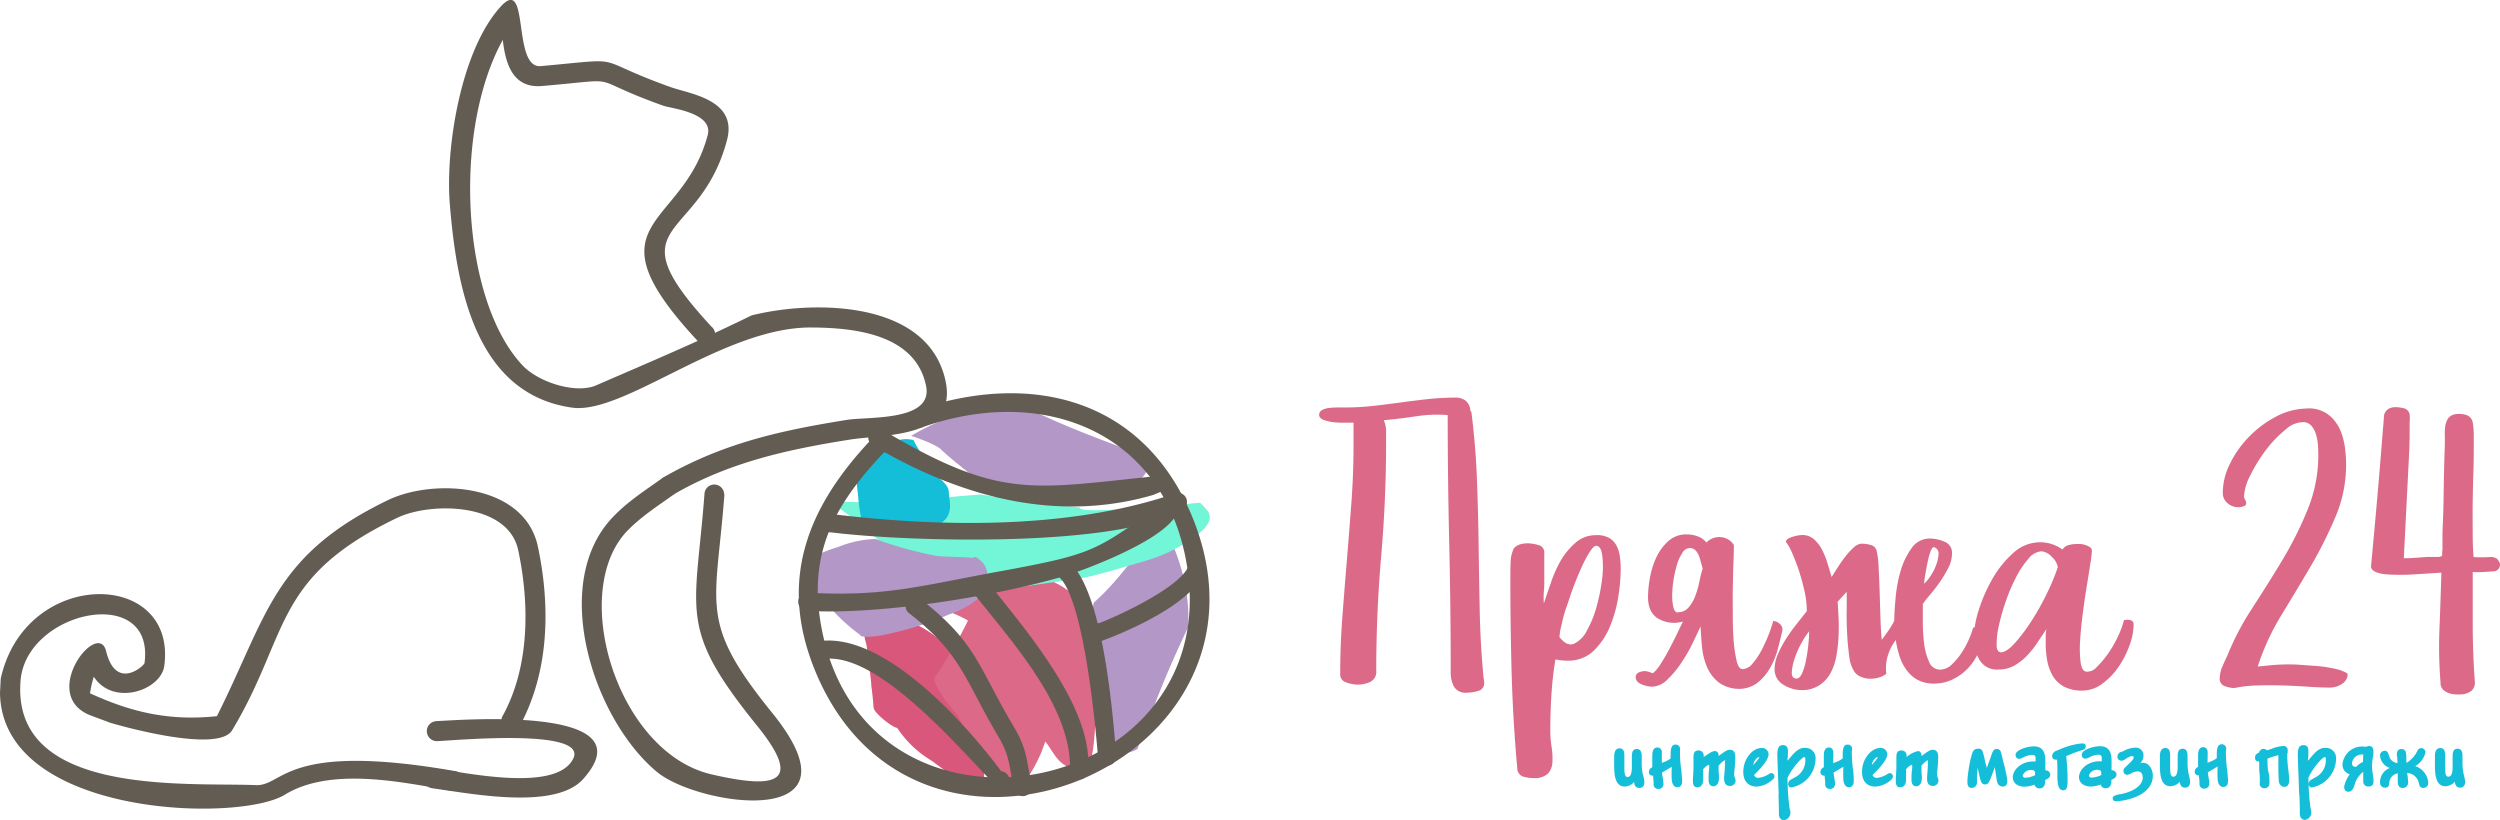 <svg id="Слой_1" data-name="Слой 1" xmlns="http://www.w3.org/2000/svg" viewBox="0 0 507.03 166.39"><defs><style>.cls-1{fill:#b397c7;}.cls-2{fill:#d9577a;}.cls-3{fill:#db6987;}.cls-4{fill:#73f5d7;}.cls-5{fill:#15bed8;}.cls-6{fill:#635c53;fill-rule:evenodd;}</style></defs><title>Пряжа24</title><path class="cls-1" d="M222,122.08c4.71-4.28,6.4-7.3,10.09-11.2,1-.86,2.4-4.76,2.87-6.12,4,6.76,6.47,14.58,6,22.47-5,10.5-6.23,14.4-10.29,24.69a5.12,5.12,0,0,1-1.85.69c-4.28.4-5.84-8.9-6.15-11.54-.14-2-1.82-18-.7-19Z"/><path class="cls-1" d="M202.16,101.24c-4.29-4.69-7.32-6.37-11.23-10-.86-1-4.77-2.39-6.13-2.85,6.75-4,14.56-6.51,22.45-6.11,10.52,5,14.42,6.18,24.72,10.21a4.85,4.85,0,0,1,.7,1.84c.41,4.28-8.87,5.88-11.52,6.19-2,.15-18,1.88-19,.77Z"/><path class="cls-2" d="M177.16,143.49c-.08-1.5-.25-2.94-.45-4.42.09-.23-.85-7.48-1-8.4a9.26,9.26,0,0,1-.31-1.2c-.12-1.28-1.89-3.59-3-4.31,2.23-1.42,5.42-.88,7.8-.29a21.84,21.84,0,0,1,8.28,3.3,29.22,29.22,0,0,1,5.41,4.82,32.52,32.52,0,0,1,2.65,7.9c.52,5.58,3.53,12.3,3,17.11a4.25,4.25,0,0,1-1.57,1.28c-2,.78-7.26-3.86-9.24-5.13a21.51,21.51,0,0,1-6.77-6.53c-1-.08-4.85-3.13-4.76-4.13Z"/><path class="cls-3" d="M189.67,137.26c.63-.94,1.23-1.87,1.82-2.83a84.21,84.21,0,0,0,5-8.92,17.83,17.83,0,0,1,.67-1.83,5.41,5.41,0,0,0,.29-2.51,6.1,6.1,0,0,0-1.68-3.33,8.14,8.14,0,0,1,5-.07,15,15,0,0,1,5.11,2,20.71,20.71,0,0,1,8.2,7.25,22.78,22.78,0,0,1,2.62,5.5A41.62,41.62,0,0,1,214.38,145c-1.09,1.44-2.45,5.7-3.18,7.57a31.68,31.68,0,0,1-2.4,4.58c-.41.74-1.82,3.07-2.7,3.31a4.66,4.66,0,0,1-2.46-1c-.68-.56-4.78-4.13-5.06-4.43a8.36,8.36,0,0,1-2.07-3.39c-.06-.09-.32-1.12-.36-1.29a22.64,22.64,0,0,0-1.9-5.34c-1-.83-5.56-6.57-4.58-7.77Z"/><path class="cls-3" d="M203.62,136.39a1.36,1.36,0,0,0,.62-.61c.46-1.14-.29-2.16-1-3-2.29-3.73-4.3-4.11-6.16-6.31-.83-1-4.71-2.47-6.07-3a50.15,50.15,0,0,1,14.41-6.74,18.13,18.13,0,0,1,6.51.63,15.77,15.77,0,0,1,6.36,3.87,4.11,4.11,0,0,1,.41.42c2.38,3.52,3,7.07,3.41,11.21a131,131,0,0,0,0,13.73c0,1.39-.4,7.72-1.37,8.77a6.22,6.22,0,0,1-2,.47c-4.43.23-5.25-4.34-7.34-6,0,0-1-1.9-1-2.07a64.61,64.61,0,0,0-5.42-9.9c-.15-.26-3.27-4.51-2.2-2,0,0,.49.82.87.44Z"/><path class="cls-4" d="M195.67,119.86c-5.63-2.44-15.35-7.79-19.46-12.15-.77-1-6.65-5.06-8.13-6.14,12.89.88,18.47-.39,30.83-1.28,6.55,1.14,13.5,1.79,20.12,2.66-.42,1.09,11.14.15,12,.08,0,0,7.35-.47,8.18-.55a31,31,0,0,1,4.19-.51c.41.35,1.3,1.38,1.28,1.35,2.24,2.51-1.68,5.1-3.42,6.22a30.14,30.14,0,0,1-8,3.91c-.85.27-1.69.52-2.55.77-3.3.93-8.58,2.6-11.85,3.12-2.93.31-21.41,3.41-23.14,2.52Z"/><path class="cls-1" d="M174.42,128.75a38.74,38.74,0,0,1-7.1-6.74c-.49-.33-3.09-3.64-3.06-4.33a3.62,3.62,0,0,0-.37-.9c-.58-.89-1.4-2.22-1.19-3.34,1.08-.21,2.24-.67,3.3-1a29.49,29.49,0,0,1,4-1.51,21.9,21.9,0,0,1,7.58-1.62c.7.27,1.4.52,2.11.76a77.76,77.76,0,0,0,10.42,2.7c2.38.21,5.06.14,7.26.38l.2-.15c.09,0,.31-.07.39,0a6.81,6.81,0,0,1,1.45,1.22,4.67,4.67,0,0,1,.9,2.57s.11-.06.12,0c.38,3.58-3.28,5.78-6,7.07-.66.27-1.31.53-2,.78a65.16,65.16,0,0,1-12.93,4.07c-.56.18-4.7.82-5.05.11Z"/><path class="cls-5" d="M174.84,105.93a34.8,34.8,0,0,1-.82-5.57c-.21-1.4-.54-4.63.1-6,.44-.94.29-2,1.15-3,2.26-.33,4.3-1.46,6.7-2a5.58,5.58,0,0,1,3.31-.09,24.66,24.66,0,0,0,1.26,2.24c1.18,1.78,2.48,3.44,3.7,5.18.75.71,2.11,1.82,2.18,2.93,0,.61.19,1.83.19,1.83.51,3.93-1.75,5.31-5.44,5.57a2.42,2.42,0,0,1-.47.05,55.07,55.07,0,0,1-7.38,0c-.51,0-4.66-.3-4.48-1.23Z"/><path class="cls-3" d="M298.4,83.46q.87,6.78,1.13,13.49t.35,13.41q.09,6.69.22,13.36t.74,13.27a2.74,2.74,0,0,0,.09.7,3.27,3.27,0,0,1,.08.7,1.6,1.6,0,0,1-1.22,1.74,8.3,8.3,0,0,1-2.26.35,2.73,2.73,0,0,1-2.65-1.22,6.16,6.16,0,0,1-.66-3q0-13.16-.3-26.08t-.31-26a27.6,27.6,0,0,0-6.48.26q-3.45.52-6.49.78a5.64,5.64,0,0,1,.48,2.14c0,.78,0,1.55,0,2.3q0,11.58-1,23.16t-1,23.16a2.28,2.28,0,0,1-1.18,2.3,6,6,0,0,1-2.65.57,7,7,0,0,1-2.22-.44,1.64,1.64,0,0,1-1.26-1.65c0-3.83.14-7.68.43-11.53s.6-7.72.92-11.58.62-7.72.91-11.58.44-7.73.44-11.62V85.72c-.35,0-.9,0-1.66,0a16.42,16.42,0,0,1-2.31-.08,8.8,8.8,0,0,1-2.09-.48c-.6-.24-.91-.58-.91-1a1.08,1.08,0,0,1,.61-1,3.79,3.79,0,0,1,1.48-.43,16.9,16.9,0,0,1,1.74-.09h1.31a54.13,54.13,0,0,0,5.7-.3q2.83-.32,5.61-.7t5.62-.7a54,54,0,0,1,5.7-.3,3.25,3.25,0,0,1,1.92.61,2.91,2.91,0,0,1,1,2.18Zm25.33,25.07a5.16,5.16,0,0,1,2.61.56,3.88,3.88,0,0,1,1.48,1.53,6.28,6.28,0,0,1,.7,2.23,18.19,18.19,0,0,1,.18,2.57,37.69,37.69,0,0,1-.48,5.53,25.86,25.86,0,0,1-1.7,6.11,14.55,14.55,0,0,1-3.31,4.93,7.37,7.37,0,0,1-5.31,2,11.13,11.13,0,0,1-2.44-.26,70.2,70.2,0,0,0-.82,7.28c-.15,2.41-.22,4.85-.22,7.29a21.45,21.45,0,0,0,.26,3.17,14.79,14.79,0,0,1,.17,3.11,3.63,3.63,0,0,1-.91,2.31,3.85,3.85,0,0,1-2.92.91,7.08,7.08,0,0,1-2.13-.31,1.76,1.76,0,0,1-1.17-1.69q-.87-9.59-1.14-19.28t-.26-19.37c0-.87,0-1.88.05-3a6.79,6.79,0,0,1,.65-2.91,2.56,2.56,0,0,1,1.26-.83,5.18,5.18,0,0,1,1.52-.22,8.12,8.12,0,0,1,2.18.35,1.5,1.5,0,0,1,1.22,1.57v5.48c0,.81,0,1.61-.09,2.39a16,16,0,0,0,0,2.4c.41-1.22.89-2.63,1.44-4.22a25.44,25.44,0,0,1,2-4.49,14.69,14.69,0,0,1,3-3.61,6.18,6.18,0,0,1,4.18-1.52Zm-7.48,20.63c1,1.33,2,1.8,3,1.39a5.78,5.78,0,0,0,2.61-2.7,21.28,21.28,0,0,0,2-5,38.28,38.28,0,0,0,1.09-5.62,18.8,18.8,0,0,0,0-4.61c-.17-1.28-.58-1.92-1.22-1.92-.34,0-.78.41-1.3,1.22a24.62,24.62,0,0,0-1.61,3c-.55,1.22-1.11,2.57-1.66,4s-1,2.9-1.48,4.26-.78,2.59-1,3.66a11.33,11.33,0,0,0-.39,2.22ZM359.6,126c0-.06.12-.08.35,0a1.71,1.71,0,0,1,.74.31,2.05,2.05,0,0,1,.65.69,1.51,1.51,0,0,1,.09,1.13c-.23,1-.52,2.15-.87,3.49a15.94,15.94,0,0,1-1.53,3.78,10.34,10.34,0,0,1-2.56,3.05,6.21,6.21,0,0,1-4,1.26h.09a7,7,0,0,1-4.09-1.39,8,8,0,0,1-2.27-3.05,13.71,13.71,0,0,1-1-4c-.14-1.42-.24-2.83-.3-4.22l-1.61,3.39a32.5,32.5,0,0,1-2.31,4,19.28,19.28,0,0,1-2.83,3.4,4.58,4.58,0,0,1-3.18,1.43,5.92,5.92,0,0,1-2-.47c-.81-.32-1.22-.8-1.22-1.44a1,1,0,0,1,.66-1,3.42,3.42,0,0,1,1.26-.26,3.79,3.79,0,0,1,.74.17l.82.27a7.34,7.34,0,0,0,1.57-1.88c.58-.9,1.16-1.88,1.74-3s1.12-2.13,1.61-3.17.89-1.86,1.18-2.44a6.38,6.38,0,0,1-5-.57c-1.4-.84-2.09-2.3-2.09-4.39a22.45,22.45,0,0,1,.39-3.92,16.77,16.77,0,0,1,1.3-4.14,10.14,10.14,0,0,1,2.44-3.3,5.39,5.39,0,0,1,3.7-1.35,6.49,6.49,0,0,1,2.22.39,4,4,0,0,1,1.79,1.26,3.58,3.58,0,0,1,2.91-1.09,3.36,3.36,0,0,1,2.66,1.61q0,1.3-.09,3.66c-.06,1.57-.1,3.28-.13,5.14s0,3.75,0,5.7.07,3.7.21,5.26a26.26,26.26,0,0,0,.61,3.88c.26,1,.66,1.52,1.18,1.52a2.73,2.73,0,0,0,2-1.13,14.14,14.14,0,0,0,1.83-2.7,31.13,31.13,0,0,0,1.48-3.26,25.3,25.3,0,0,0,.91-2.74Zm-19.33-1.83a2.78,2.78,0,0,0,2.22-1,7.75,7.75,0,0,0,1.35-2.35,18.22,18.22,0,0,0,.83-2.92,22.16,22.16,0,0,1,.65-2.57c-.11-.4-.23-.84-.35-1.3a9.67,9.67,0,0,0-.43-1.35,3.1,3.1,0,0,0-.7-1.09,1.64,1.64,0,0,0-1.22-.43,1.8,1.8,0,0,0-1.43,1,8.63,8.63,0,0,0-1.09,2.4,23.74,23.74,0,0,0-.7,3.13,21.28,21.28,0,0,0-.26,3.14,9.47,9.47,0,0,0,.26,2.39q.27,1,.87,1Zm42.31,12.45a4,4,0,0,1-1.48.78,6.28,6.28,0,0,1-1.78.26,4.83,4.83,0,0,1-1.79-.35,3.18,3.18,0,0,1-1.39-1,7.06,7.06,0,0,1-1.09-3.22c-.2-1.45-.35-3-.43-4.57s-.12-3.17-.09-4.7,0-2.8,0-3.79l-1.83,2c.06.87.12,1.92.18,3.13s.06,2.5,0,3.84a29.25,29.25,0,0,1-.44,4,11.51,11.51,0,0,1-1.17,3.48,6.93,6.93,0,0,1-2.27,2.48,6.34,6.34,0,0,1-3.61,1,7.08,7.08,0,0,1-3.7-1.09,3.59,3.59,0,0,1-1.78-3.27,7.64,7.64,0,0,1,.65-2.87,21.47,21.47,0,0,1,1.65-3.13,36.25,36.25,0,0,1,2.14-3l2.09-2.65A18.08,18.08,0,0,0,366,120c-.32-1.45-.7-2.85-1.13-4.18a38,38,0,0,0-1.4-3.66,10.09,10.09,0,0,0-1.26-2.26.74.74,0,0,1,.39-.61,3.56,3.56,0,0,1,1-.43,8.24,8.24,0,0,1,1.09-.27,6.34,6.34,0,0,1,.78-.08,3.52,3.52,0,0,1,2.48.91,7.6,7.6,0,0,1,1.66,2.22,18.18,18.18,0,0,1,1.09,2.79l.78,2.61c.35-.58.77-1.26,1.26-2a25.91,25.91,0,0,1,1.57-2.22A12.1,12.1,0,0,1,376,111a2.51,2.51,0,0,1,1.56-.74,7.15,7.15,0,0,1,1.83.26,1.62,1.62,0,0,1,1.22,1.22A17.13,17.13,0,0,1,381,115c.09,1.6.16,3.34.22,5.23s.11,3.71.17,5.48.15,3.12.26,4.05c.47-.64.92-1.26,1.35-1.87a14.76,14.76,0,0,0,1.18-2c0-1.1.09-2.6.26-4.49a29.38,29.38,0,0,1,1-5.52,15.14,15.14,0,0,1,2.22-4.66,4.47,4.47,0,0,1,3.79-2,7.51,7.51,0,0,1,2.92.65,2.34,2.34,0,0,1,1.52,2.31,6.5,6.5,0,0,1-.75,3,24.75,24.75,0,0,1-1.72,2.87c-.65.93-1.3,1.77-1.94,2.53a21.06,21.06,0,0,0-1.51,1.91v3.57a37,37,0,0,0,.26,4.4,12.86,12.86,0,0,0,1,3.74,2.38,2.38,0,0,0,2.22,1.61,3.45,3.45,0,0,0,2.35-1,12.93,12.93,0,0,0,2.05-2.44,17.3,17.3,0,0,0,1.52-2.83,14.36,14.36,0,0,0,.79-2.22,1.25,1.25,0,0,1,1.39.26,1.74,1.74,0,0,1,.43,1.13,9.14,9.14,0,0,1-.78,3.7,10.69,10.69,0,0,1-2.13,3.18,10.57,10.57,0,0,1-3.09,2.22,8.45,8.45,0,0,1-3.66.83,7.1,7.1,0,0,1-3.38-.74,6.8,6.8,0,0,1-2.26-2,9.41,9.41,0,0,1-1.42-2.79,19.88,19.88,0,0,1-.77-3.3,9,9,0,0,0-1.44,2.65,8.57,8.57,0,0,0-.48,4.14Zm-18.19,1c.4,0,.77-.35,1.09-1.06a12.34,12.34,0,0,0,.78-2.54q.3-1.5.48-3.12c.11-1.09.17-2,.17-2.86a15.35,15.35,0,0,0-1.48,2.24,18.39,18.39,0,0,0-1.43,3.21,10.32,10.32,0,0,0-.61,2.9c0,.82.3,1.23,1,1.23Zm27.85-26.64c-.23-.06-.46.22-.69.83a13.88,13.88,0,0,0-.61,2.22c-.18.87-.34,1.73-.48,2.57a11.56,11.56,0,0,0-.22,1.78,7.76,7.76,0,0,0,1.18-1.39,10.58,10.58,0,0,0,1.22-2.31,7.43,7.43,0,0,0,.52-2.31,1.29,1.29,0,0,0-.92-1.39Zm38.66,14.8a1.94,1.94,0,0,1,1.17,0,.81.81,0,0,1,.65.87,12.56,12.56,0,0,1-.82,4.22,19.27,19.27,0,0,1-2.22,4.36,13.69,13.69,0,0,1-3.31,3.43,6.72,6.72,0,0,1-4,1.4,7.73,7.73,0,0,1-3.83-.84,6,6,0,0,1-2.26-2.22,9.88,9.88,0,0,1-1.09-3.08,19.73,19.73,0,0,1-.3-3.44c0-.46,0-.94,0-1.43s.07-1,.13-1.44l-1.83,2.74a18.26,18.26,0,0,1-2.13,2.66,11.07,11.07,0,0,1-2.57,2,6.48,6.48,0,0,1-3.22.78,4.06,4.06,0,0,1-3.83-2,8.38,8.38,0,0,1-1.13-4.29,20,20,0,0,1,1-5.76,31.67,31.67,0,0,1,2.83-6.43,20.62,20.62,0,0,1,4.23-5.21,8,8,0,0,1,5.31-2.12,7.58,7.58,0,0,1,4.61,1.48,2.07,2.07,0,0,1,1.26-.91,6.11,6.11,0,0,1,1.61-.22c.18,0,.44,0,.79,0a4.37,4.37,0,0,1,1,.21,3.92,3.92,0,0,1,.92.44.8.8,0,0,1,.39.7,21.84,21.84,0,0,1-.31,2.61c-.2,1.33-.45,2.88-.74,4.65s-.56,3.66-.82,5.66-.44,3.86-.53,5.57a22.53,22.53,0,0,0,.13,4.27c.18,1.13.56,1.73,1.14,1.78a2.57,2.57,0,0,0,2.13-.95,19.44,19.44,0,0,0,2.31-2.75,22.69,22.69,0,0,0,2-3.48,18.32,18.32,0,0,0,1.22-3.35Zm-25.16,6.53c.81,0,1.8-.65,3-2a36.1,36.1,0,0,0,3.48-4.7,50.8,50.8,0,0,0,3.13-5.7,42,42,0,0,0,2-4.88,3.71,3.71,0,0,0-1.22-2.09,3.17,3.17,0,0,0-2.09-1.13,3.72,3.72,0,0,0-2.66,1.53,18.25,18.25,0,0,0-2.52,3.78,35.66,35.66,0,0,0-2.09,4.92,41.75,41.75,0,0,0-1.39,4.92,16.54,16.54,0,0,0-.44,3.79c0,1,.31,1.52.83,1.52Z"/><path class="cls-3" d="M475.64,91.29c.06.46.1.93.13,1.39s.05.93.05,1.4a27,27,0,0,1-2.14,10.7,85.4,85.4,0,0,1-5,10c-1.95,3.3-3.94,6.63-6,10a48.85,48.85,0,0,0-4.79,10.41c1.05-.12,2.09-.22,3.14-.31s2.09-.13,3.13-.13c.52,0,1.34,0,2.44.09s2.28.14,3.53.26a24.91,24.91,0,0,1,3.52.56,8,8,0,0,1,2.44.92,1.89,1.89,0,0,1-.26,1.26,2.67,2.67,0,0,1-.92.91,4.54,4.54,0,0,1-1.17.53,4.43,4.43,0,0,1-1.13.17c-1.28,0-2.76-.06-4.44-.17s-3.41-.21-5.18-.26-3.51-.06-5.23,0a25.13,25.13,0,0,0-4.57.52,5.72,5.72,0,0,1-2-.39,1.55,1.55,0,0,1-1-1.61,6.33,6.33,0,0,1,.61-2.53c.4-.93.72-1.62.95-2.09a55,55,0,0,1,5-9.53q3.09-4.74,6.09-9.71A73.72,73.72,0,0,0,468,103.39a29.1,29.1,0,0,0,2.18-11.14q0-1.05-.09-2.13a9.43,9.43,0,0,0-.39-2.05,4.8,4.8,0,0,0-.83-1.61,2.3,2.3,0,0,0-1.39-.83,5.26,5.26,0,0,0-3.92,1.48,23.65,23.65,0,0,0-4.05,4.22,31.25,31.25,0,0,0-3.13,5.1,10.37,10.37,0,0,0-1.26,4.18,1.22,1.22,0,0,0,.22.74,1.27,1.27,0,0,1,.21.74c0,.29-.18.49-.56.6a3.25,3.25,0,0,1-3.18-.6,2.67,2.67,0,0,1-1-2.18,13.22,13.22,0,0,1,1.44-5.83,20.82,20.82,0,0,1,3.83-5.44,21.56,21.56,0,0,1,5.44-4.1,14,14,0,0,1,6.27-1.69,6.52,6.52,0,0,1,5.79,2.61A9,9,0,0,1,475,88.2a15.89,15.89,0,0,1,.65,3.09Z"/><path class="cls-3" d="M506.11,113.05q1.14,1,.87,1.83a1.33,1.33,0,0,1-1.3,1l-2.05.13a20.91,20.91,0,0,1-2.13,0v10.92q0,5.44.43,11.36a2.2,2.2,0,0,1-.66,1.79,3.77,3.77,0,0,1-1.89.74,8,8,0,0,1-1.47,0,4.6,4.6,0,0,1-1.4-.3,3,3,0,0,1-1.11-.74,1.94,1.94,0,0,1-.43-1.35,90.62,90.62,0,0,1-.22-10.84c.15-3.69.28-7.5.39-11.45l-5.53.35a42.36,42.36,0,0,1-5.52,0,5.9,5.9,0,0,1-.83-.09,6.42,6.42,0,0,1-1.09-.26,2.92,2.92,0,0,1-.91-.48,1,1,0,0,1-.39-.82l.52-5.58q.53-5.66,1-11.18t.91-11.19c.06-.58.12-1.3.18-2.18a2,2,0,0,1,1-1.82,2.93,2.93,0,0,1,1.53-.31,7.72,7.72,0,0,1,1.52.22A1.58,1.58,0,0,1,488.7,84a8,8,0,0,1,0,1.7c0,.87,0,1.74,0,2.61s-.05,1.74-.05,2.61l-1.13,22.29c.81,0,1.63,0,2.44-.09l2.44-.17c.35,0,.71,0,1.09,0s.74,0,1.08,0c.53-.06.77-.2.74-.44a4.47,4.47,0,0,1,.05-1c0-.87,0-1.8,0-2.79s.07-2.26.13-3.83.1-3.51.13-5.83.1-5.28.22-8.88c0-.52,0-1.12,0-1.78a11,11,0,0,1,.08-1.92,4,4,0,0,1,.58-1.61,2.17,2.17,0,0,1,1.58-.87,4.6,4.6,0,0,1,2.27.22,2,2,0,0,1,1.19,1.78,13.49,13.49,0,0,1,.17,2.09v2c0,1.75,0,3.65-.08,5.71s-.11,4.12-.14,6.18,0,4,0,6,.06,3.57.18,5a27.76,27.76,0,0,0,3.26,0,1.73,1.73,0,0,1,1.26.26Z"/><path class="cls-5" d="M333.18,157.05a12,12,0,0,1-.22-2.5v-1.17c0-.86-.23-1.47-1-1.47-1,0-1,1-1,1.73v1.15c0,1,.1,2.79-.87,2.79-.46,0-.65-.43-.65-1.9v-1.91c0-.78.13-2-1-2-.3,0-1.08.11-1.07,1.72l0,1.75c0,2.28.31,4.28,2.16,4.28a2.71,2.71,0,0,0,1.9-.93c0,1.09.78,1.22,1,1.22,1.5,0,1-1.84.93-2.11l-.17-.7Zm3.86-2.18c0-.65,0-1.05,0-1.3s0-.58,0-.92a.93.93,0,0,0-.85-1.06c-1,0-1.09,1-1.09,1.77,0,.58,0,1.75,0,2.26a1,1,0,0,0-.68,1c0,.62.61.71.86.71,0,.73.09.88.09,1.27v.41a.92.92,0,0,0,.93,1,1,1,0,0,0,1.07-1c0-.52-.22-1.66-.31-2.31l2-1.19a21.32,21.32,0,0,0,0,2.73c.16,1.27.83,1.42,1.09,1.42,1.28,0,1-1.4.94-2.36l-.08-.94a24.4,24.4,0,0,1-.28-3.32,3.71,3.71,0,0,1,0-.66c0-.15,0-.29,0-.46a.86.86,0,0,0-.91-.91c-1.07,0-1,1.43-1,2.81a4.94,4.94,0,0,1-1.48.78l-.49.23Zm8.78.72a2.25,2.25,0,0,1,.76-.49c.07,0,.08.18.08.31,0,1-.14.65-.14,2.65,0,.48.05,1.41,1,1.41.36,0,1.11-.31,1.11-1.69,0-.6,0-.47-.08-1.41,0-.44,0-.59,0-1.09.26-.31,1-1.06,1.24-1.06s.05.16.05.26v.24c0,1.86-.17,2.25-.17,3.11s.22,1.57,1.22,1.57a1.1,1.1,0,0,0,1-1.57l-.08-.21a2.29,2.29,0,0,1-.1-.88,31.29,31.29,0,0,0,.23-3.17c0-.75-.15-1.51-1.16-1.51-.4,0-.94.28-2.21,1.27,0-.65-.29-1-.75-1-.65,0-1.36.58-2.3,1.21.13-1-.52-1.34-1.06-1.34-1,0-1,.91-1,1.36v1.33c0,2-.12,2.67-.12,3.3s0,1.48.88,1.48c1.25,0,1.22-1.43,1.2-1.74,0-.6,0-1.1,0-1.93l.41-.42Zm13.77,2.48a1,1,0,0,0,.29-.57.65.65,0,0,0-1.07-.55,4.93,4.93,0,0,1-2.21.81.88.88,0,0,1-.86-.58c2.43-2.37,2.95-3.53,2.95-4.26a1.32,1.32,0,0,0-1.43-1.22c-1.78,0-3.7,2.15-3.7,4.83,0,2.39,1.51,3,2.7,3a5.17,5.17,0,0,0,3.33-1.5Zm-3.25-3.78c-.2.24-.34.39-.73.86,0-.69.71-1.66,1.23-1.58l-.21.34-.29.38Zm4.36,6.92c.06,2,.08,2.45.08,2.83s0,.69,0,1c0,1.1.69,1.31,1.07,1.31a1.56,1.56,0,0,0,1.2-2l-.11-.44a49.69,49.69,0,0,1-.41-6.16,13.89,13.89,0,0,1,2.71-3.75l.43-.34a.32.32,0,0,1,.37-.08c.11,0,.11.47.11.6a3.88,3.88,0,0,1-2.14,3.49l-.83.47a1,1,0,0,0-.52.91.62.62,0,0,0,.68.65,6,6,0,0,0,4.88-5.83,2.06,2.06,0,0,0-2.23-2.19c-1.44,0-2.29,1.26-3.46,2.6,0-.91.08-.12.08-1.86,0-.45,0-1.3-1-1.3-1.23,0-1.18,1.29-1.12,3l.25,7.07Zm11.12-6.34a10.86,10.86,0,0,1,0-1.3c0-.26,0-.58,0-.92,0-.87-.6-1.06-.84-1.06-1,0-1.09,1-1.09,1.77,0,.58,0,1.75,0,2.26a1,1,0,0,0-.68,1c0,.62.62.71.86.71,0,.73.1.88.1,1.27v.41a.92.92,0,0,0,.93,1,1,1,0,0,0,1.07-1c0-.52-.23-1.66-.31-2.31.7-.41.7-.42,2-1.19a23.81,23.81,0,0,0,0,2.73c.16,1.27.82,1.42,1.08,1.42,1.29,0,1-1.4,1-2.36l-.08-.94a24.4,24.4,0,0,1-.28-3.32,4.93,4.93,0,0,1,0-.66,3.24,3.24,0,0,0,.05-.46.86.86,0,0,0-.91-.91c-1.07,0-1,1.43-1,2.81a4.82,4.82,0,0,1-1.48.78l-.48.23Zm11.8,3.2a1,1,0,0,0,.29-.57.65.65,0,0,0-1.07-.55,4.93,4.93,0,0,1-2.21.81.88.88,0,0,1-.86-.58c2.43-2.37,3-3.53,3-4.26a1.32,1.32,0,0,0-1.43-1.22c-1.78,0-3.7,2.15-3.7,4.83,0,2.39,1.51,3,2.7,3a5.17,5.17,0,0,0,3.33-1.5Zm-3.25-3.78c-.2.24-.34.39-.73.86,0-.69.71-1.66,1.23-1.58l-.21.34-.29.38Zm6.6,1.3a2.25,2.25,0,0,1,.76-.49c.07,0,.09.18.09.31,0,1-.15.65-.15,2.65,0,.48.05,1.41,1,1.41.36,0,1.11-.31,1.11-1.69,0-.6-.05-.47-.08-1.41,0-.44,0-.59,0-1.09.26-.31,1-1.06,1.24-1.06s.05.16.05.26v.24c0,1.86-.16,2.25-.16,3.11s.21,1.57,1.21,1.57a1.1,1.1,0,0,0,1-1.57l-.08-.21a2.29,2.29,0,0,1-.1-.88,31.29,31.29,0,0,0,.23-3.17c0-.75-.15-1.51-1.16-1.51-.4,0-.94.28-2.21,1.27,0-.65-.29-1-.74-1a5.3,5.3,0,0,0-2.31,1.21c.13-1-.52-1.34-1.06-1.34-1,0-1,.91-1,1.36v1.33c0,2-.12,2.67-.12,3.3s0,1.48.88,1.48c1.25,0,1.22-1.43,1.2-1.74,0-.6,0-1.1,0-1.93l.41-.42Zm18,2.66c.17,1.14.86,1.27,1.21,1.27,1.32,0,.88-1.72.74-2.41l-.2-.94c-.28-1.32-.15-.42-.44-1.74-.11-.45-.21-.91-.34-1.41l-.13-.47a.81.81,0,0,0-.83-.64c-.7,0-.81.46-1.07,1.17l-.26.74c-.2.55-.37.94-.68,1.91-.57-1.83-.41-1.75-.64-2.53l-.16-.57c-.21-.75-.57-.78-.88-.78-.61,0-1.09.08-1.39,1.23l-.25.9a31.37,31.37,0,0,0-.63,4.16l0,.48c0,.26,0,1.17.82,1.17a1.06,1.06,0,0,0,1.11-.94l0-.52a22.34,22.34,0,0,1,.16-2.63c.13.67.32,1.64.53,2.39.25.91.59,1,1,1,.75,0,.91-.74,1.94-3.51l.08.6.31,2.06Zm9.78-.05c.57-.24,1.07-.5,1.07-1.09a.92.92,0,0,0-1-.87v-1.87c0-1.07-.1-3-2.32-3-1.45,0-3.72.76-3.72,1.72,0,.52.4,1.13,1.43.6a4.19,4.19,0,0,1,1.9-.59c.61,0,.73.23.73.74v.61c-2.62-.23-4.62,1.51-4.62,3.22,0,1.2,1.09,1.88,2.39,1.88a5.82,5.82,0,0,0,2-.42,1,1,0,0,0,1,.77c1.19,0,1.17-1.21,1.17-1.39v-.29Zm-2-1a4.73,4.73,0,0,1-2,.53.47.47,0,0,1-.52-.44,1.73,1.73,0,0,1,1.71-1.13c.91,0,.8.53.8.92v.12Zm9.83-5.17a.69.69,0,0,0,.43-.7c0-.62-.64-.55-.83-.55a14.2,14.2,0,0,0-4.42,1.2l-.67.28a1.18,1.18,0,0,0-.89,1.14c0,.53.52.74,1,.66l.05,1.14c.09,2.39-.33,5.08,1.25,5.08.91,0,.83-1.43.83-2.48a42.07,42.07,0,0,0-.28-4.45c1.27-.54,2.47-1,3.1-1.17l.44-.15Zm5.6,6.14c.57-.24,1.07-.5,1.07-1.09a.92.92,0,0,0-1-.87v-1.87c0-1.07-.1-3-2.33-3-1.44,0-3.72.76-3.72,1.72,0,.52.41,1.13,1.43.6a4.24,4.24,0,0,1,1.9-.59c.62,0,.73.23.73.74v.61c-2.61-.23-4.61,1.51-4.61,3.22,0,1.2,1.09,1.88,2.39,1.88a5.76,5.76,0,0,0,2-.42,1,1,0,0,0,1,.77c1.18,0,1.17-1.21,1.17-1.39v-.29Zm-2-1a4.66,4.66,0,0,1-2,.53.47.47,0,0,1-.52-.44,1.72,1.72,0,0,1,1.71-1.13c.91,0,.79.53.79.92v.12Zm4-4.68a1,1,0,0,0-.74,1c0,.67.76,1.06,1.51.55l.45-.3a2.27,2.27,0,0,1,1-.39c.21,0,.32,0,.32.29s-.24.58-1.07,1.38l-.55.54c-.28.26-.44.39-.44.81a.78.78,0,0,0,.78.78,2.36,2.36,0,0,0,.94-.39,2.76,2.76,0,0,1,1.12-.31c.94,0,1.07.76,1.07,1.28,0,1.17-1.13,2.47-3.81,3.19-.83.23-2.28.23-2.28,1,0,.2.05.57.72.57,1.56,0,7.42-1,7.42-5.18,0-1.43-1-3-2.55-2.52a2.19,2.19,0,0,0,.65-1.58,1.54,1.54,0,0,0-1.75-1.57,5,5,0,0,0-2.18.62l-.64.29Zm13.71,4.5a11.5,11.5,0,0,1-.23-2.5v-1.17c0-.86-.23-1.47-1-1.47-1,0-1,1-1,1.73l0,1.15c0,1,.09,2.79-.88,2.79-.46,0-.65-.43-.65-1.9v-1.91c0-.78.13-2-1-2-.31,0-1.09.11-1.08,1.72l0,1.75c0,2.28.31,4.28,2.16,4.28a2.69,2.69,0,0,0,1.9-.93c0,1.09.78,1.22,1,1.22,1.5,0,1-1.84.93-2.11l-.16-.7Zm3.85-2.18a12.64,12.64,0,0,1,0-1.3c0-.26,0-.58,0-.92,0-.87-.6-1.06-.85-1.06-1,0-1.09,1-1.09,1.77,0,.58,0,1.75,0,2.26a1,1,0,0,0-.68,1c0,.62.62.71.86.71,0,.73.1.88.1,1.27v.41a.92.92,0,0,0,.92,1,1,1,0,0,0,1.08-1c0-.52-.23-1.66-.31-2.31.7-.41.7-.42,2-1.19a21.32,21.32,0,0,0,0,2.73c.16,1.27.83,1.42,1.09,1.42,1.28,0,1-1.4.94-2.36l-.08-.94a24.68,24.68,0,0,1-.27-3.32,4.93,4.93,0,0,1,0-.66c0-.15.05-.29.05-.46a.86.86,0,0,0-.91-.91c-1.08,0-1,1.43-1,2.81a4.94,4.94,0,0,1-1.48.78l-.49.23Zm10.54,4.06a.94.94,0,0,0,.94,1,1,1,0,0,0,1.06-1c0-3-.41-1.36-.41-5a13,13,0,0,1,2.21-.7c0,.78,0,2.1,0,3.24l.07,1.75c0,.93.6,1.42,1.07,1.42,1.24,0,1.07-1.29,1-2.36l-.08-.8a22.31,22.31,0,0,1-.26-3.12c0-1.05.1,0,.1-1.12a.84.84,0,0,0-.91-.89,7.83,7.83,0,0,0-2.42.6l-.83.28a1.62,1.62,0,0,0-.78-.3,1,1,0,0,0-.88.75c-.6.36-.8.37-.8,1.11s.6.69.83.71c0,4,.13,1,.13,4.05v.4Zm8.07,2.28c.06,2,.08,2.45.08,2.83s0,.69,0,1c0,1.1.69,1.31,1.07,1.31a1.56,1.56,0,0,0,1.2-2l-.11-.44a49.69,49.69,0,0,1-.41-6.16A13.89,13.89,0,0,1,470.8,154l.43-.34a.32.32,0,0,1,.37-.08c.11,0,.11.47.11.6a3.88,3.88,0,0,1-2.14,3.49l-.83.47a1,1,0,0,0-.52.91.62.62,0,0,0,.68.65,6,6,0,0,0,4.88-5.83,2.06,2.06,0,0,0-2.23-2.19c-1.45,0-2.29,1.26-3.46,2.6,0-.91.08-.12.08-1.86,0-.45,0-1.3-1-1.3-1.23,0-1.18,1.29-1.12,3l.25,7.07Zm11.29-2.33a5.23,5.23,0,0,1,1.65-2.3c0,.39,0,1,0,1.3v.76a1,1,0,0,0,1.09.93c.88,0,1-.6,1-1,0-1.38-.52-2.41-.18-4.6.17-1,.47-2.61-.7-2.61a2.19,2.19,0,0,0-.68.17,4,4,0,0,0-4.74,3.55,2,2,0,0,0,1.48,2,6.43,6.43,0,0,0-1.14,2.55c0,.67.4,1,.84,1,.77,0,1-.7,1.17-1.07l.21-.64Zm1.6-4.3a4.34,4.34,0,0,0-1.37,1c-.52,0-.86-.18-.86-.73a2,2,0,0,1,1.92-1.77h.37l-.06,1.45Zm7,.24a1.91,1.91,0,0,1-1.7-1.46l-.17-.47c-.37-1.07-1.67-.42-1.67.29a2.83,2.83,0,0,0,2,2.63,3.09,3.09,0,0,0-2,3,1,1,0,0,0,1.09,1c.69,0,.74-.59.78-.91a2.09,2.09,0,0,1,1.72-2l0,1.07c0,1.14,0,1.9,1.11,1.9a1.09,1.09,0,0,0,1-1.18,17.33,17.33,0,0,0-.2-1.87,2.62,2.62,0,0,1,2.41,2.24c.09.36.22.8.87.8a1,1,0,0,0,1-1,3.85,3.85,0,0,0-2.66-3.43,4.21,4.21,0,0,0,2.09-2.8.84.84,0,0,0-1.64-.26l-.32.57a6.08,6.08,0,0,1-1.89,1.85c-.05-.86,0-1.39-.08-1.86-.08-.91-.62-.95-1-.95-.7,0-.93.67-.86,1.25,0,.12,0,.22.05.33s0,.47.06.7l0,.58Zm13.41,2.23a11.5,11.5,0,0,1-.23-2.5v-1.17c0-.86-.22-1.47-1-1.47-1,0-1,1-1,1.73v1.15c0,1,.1,2.79-.87,2.79-.46,0-.65-.43-.65-1.9v-1.91c0-.78.13-2-1-2-.31,0-1.09.11-1.07,1.72l0,1.75c0,2.28.3,4.28,2.16,4.28a2.71,2.71,0,0,0,1.9-.93c0,1.09.78,1.22,1,1.22,1.49,0,1-1.84.92-2.11l-.16-.7Z"/><path class="cls-6" d="M141.48,69.13c-22.92-24.65-3-22.54,2.05-41.74,1.2-4.57-7.52-5.4-9-5.95-16.57-5.91-7-5.51-24.56-4-5.94.53-7.44-4.43-8-9.35-10.23,18.52-8.38,52.85,4,66,3.14,3.35,10.41,5.74,14.66,4.18l4.36-1.89c5.59-2.41,11.08-4.78,16.55-7.26ZM145,67.51q3.72-1.73,7.45-3.55h0c12.38-3.1,35.91-3.19,39.34,13.42,2.4,11.58-12.57,10.68-19.35,11.77-12.67,2-24.34,4.56-35.49,10.94a2,2,0,1,1-2.34-3.31c12-6.87,23.54-9.45,37.2-11.63,4.3-.69,17.54.36,16-6.92C185.63,67.64,173,66.46,164.5,66.42c-17.78-.08-38,17.76-48.51,16.25-19.47-2.79-23.34-24.15-24.74-41-1-11.45,2.21-31.53,10.32-40.36,5.91-6.43,2.22,12.64,8.11,12.1,18.33-1.67,9.53-1.77,26.31,4.25,4,1.42,13.62,2.54,11.46,10.73-5.57,21.15-23.45,15.92-3.17,37.84a2,2,0,0,1,.73,1.26Z"/><path class="cls-6" d="M146.92,100.31c-1.73,22.87-5.32,25.73,9.69,44.27,19.51,24.08-15,18.9-23.34,12-12.93-10.68-22.05-38.47-8.74-51.95,3-3.07,6.23-5.11,9.75-7.63a2,2,0,1,1,2.27,3.36c-3.27,2.34-6.36,4.31-9.17,7.14-12.15,12.28-2.29,45.07,16.88,49.54,13.38,3.11,18.65,1.72,9.29-9.85-16.11-19.92-12.53-22.65-10.68-46.92a2,2,0,1,1,4,0Z"/><path class="cls-6" d="M91.76,160.42c-9.93-1.73-24.61-5-34,.76S.32,165.63,0,140.49l.15-2.86c5-22.58,35.8-22.22,33.17-2.59-.67,5-10.37,8.28-14.29,2.21a20.2,20.2,0,0,0-.77,3.36c8.59,3.94,16.21,5.63,25.73,4.64,10.24-20.37,11.39-32.57,34.67-43.81,9.31-4.5,27.72-3.43,30.43,9.42,2.58,12.18,2.3,25.39-3.7,36.43a2,2,0,1,1-3.34-2.29c5.39-9.95,5.35-22.53,3.06-33.38-2.06-9.77-17.81-9.83-24.55-6.6-25.37,12.17-21.74,23.53-33.48,43.09-2.68,4.47-20.69-.32-24.77-1.54L18.12,145c-10.17-4.3,1.78-19.49,3.4-12.94,2,8.15,7.72,2.95,7.79,2.42,2.17-16.2-24-10.67-25.14,3.57-1.92,23.61,33.94,20.61,47.72,21.18,5.69.24,5.77-8.89,40.38-2.85a2,2,0,0,1-.51,4Z"/><path class="cls-6" d="M185.69,83.22c23.07-8,45.9-2.63,55.93,21.16,21.16,50.18-55,82.16-76.1,32.15-7.93-18.8-1.72-33.82,11.39-47.62a1.86,1.86,0,1,1,2.4,2.83c-10.2,10.74-15.73,20.72-12.56,36.29,9.83,48.31,83.54,33.5,73.64-15.16-5.21-25.61-29.1-34.67-53.09-26.3a1.86,1.86,0,0,1-1.61-3.35Z"/><path class="cls-6" d="M179.19,87.31c23.36,13.82,29.71,11.91,54,9.39l.91,0a1.86,1.86,0,0,1,2.82,2.42l-3,1.25c-20.05,5.85-39.72.15-57.05-10.12a1.86,1.86,0,1,1,2.31-2.91Z"/><path class="cls-6" d="M168.46,104.23c22,2.71,48.19,3.18,69.41-4a1.86,1.86,0,0,1,2.28,2.92c-12.59,8.05-56.23,6.77-71.69,4.81a1.86,1.86,0,1,1,0-3.71Z"/><path class="cls-6" d="M163.6,120.19c15.79.88,22.42-1.25,39.19-4.32,19.85-3.63,19.24-4.17,33.47-14.05a1.85,1.85,0,1,1,2.09,3.06l-.15.11c-3.49,5.07-18.14,10.6-22.5,11.9-13.67,4-37.14,7.85-52,7a1.86,1.86,0,0,1-.14-3.71Z"/><path class="cls-6" d="M186.69,121.49c11.42,8.88,11.64,13.64,18.87,25.82,2.74,4.62,2.47,6.21,3.72,12.09a1.86,1.86,0,0,1-3.68.53c-1-5-.85-6.72-3.14-10.57-6.87-11.59-7.36-16.63-18-24.93a1.86,1.86,0,1,1,2.27-2.94Z"/><path class="cls-6" d="M200.84,118.69c7.54,9.51,20.83,24.93,19.84,37.39a1.8,1.8,0,0,1-1.61,2,1.84,1.84,0,0,1-2.07-1.55c.58-12.7-11.27-25.77-18.92-35.44a1.74,1.74,0,0,1,.14-2.52,1.91,1.91,0,0,1,2.62.13Z"/><path class="cls-6" d="M217.48,114.61c6.42,6.92,8.26,30.67,8.92,38.8a1.86,1.86,0,0,1-3.72,0c-.51-6.29-2.75-30.52-7.5-36a1.73,1.73,0,0,1-.3-2.5,1.9,1.9,0,0,1,2.6-.29Z"/><path class="cls-6" d="M166.48,130c13.26-1.55,29.77,17.27,36.58,26.42a1.85,1.85,0,1,1-.35,3.69c-7.23-7.22-24.17-27.79-35.47-26.47a1.86,1.86,0,0,1-.76-3.64Z"/><path class="cls-6" d="M223,126.35c3.47-1.3,16.08-7.06,18-11.42a1.78,1.78,0,0,1,1.57-1.81,1.75,1.75,0,0,1,1.74,1.77c-.6,7-16.85,13.68-21.07,15.16a1.72,1.72,0,0,1-1.76-1.72,1.78,1.78,0,0,1,1.54-2Z"/><path class="cls-6" d="M88.5,146.25c3.26-.08,43.48-3.59,29.78,11.74-5.72,6.42-23,2.9-30.7,1.87a2,2,0,1,1,.68-4c6.27.84,24.59,4.9,28-2,3.08-6.31-24.73-3.62-27.61-3.55a2,2,0,0,1-.12-4.05Z"/></svg>